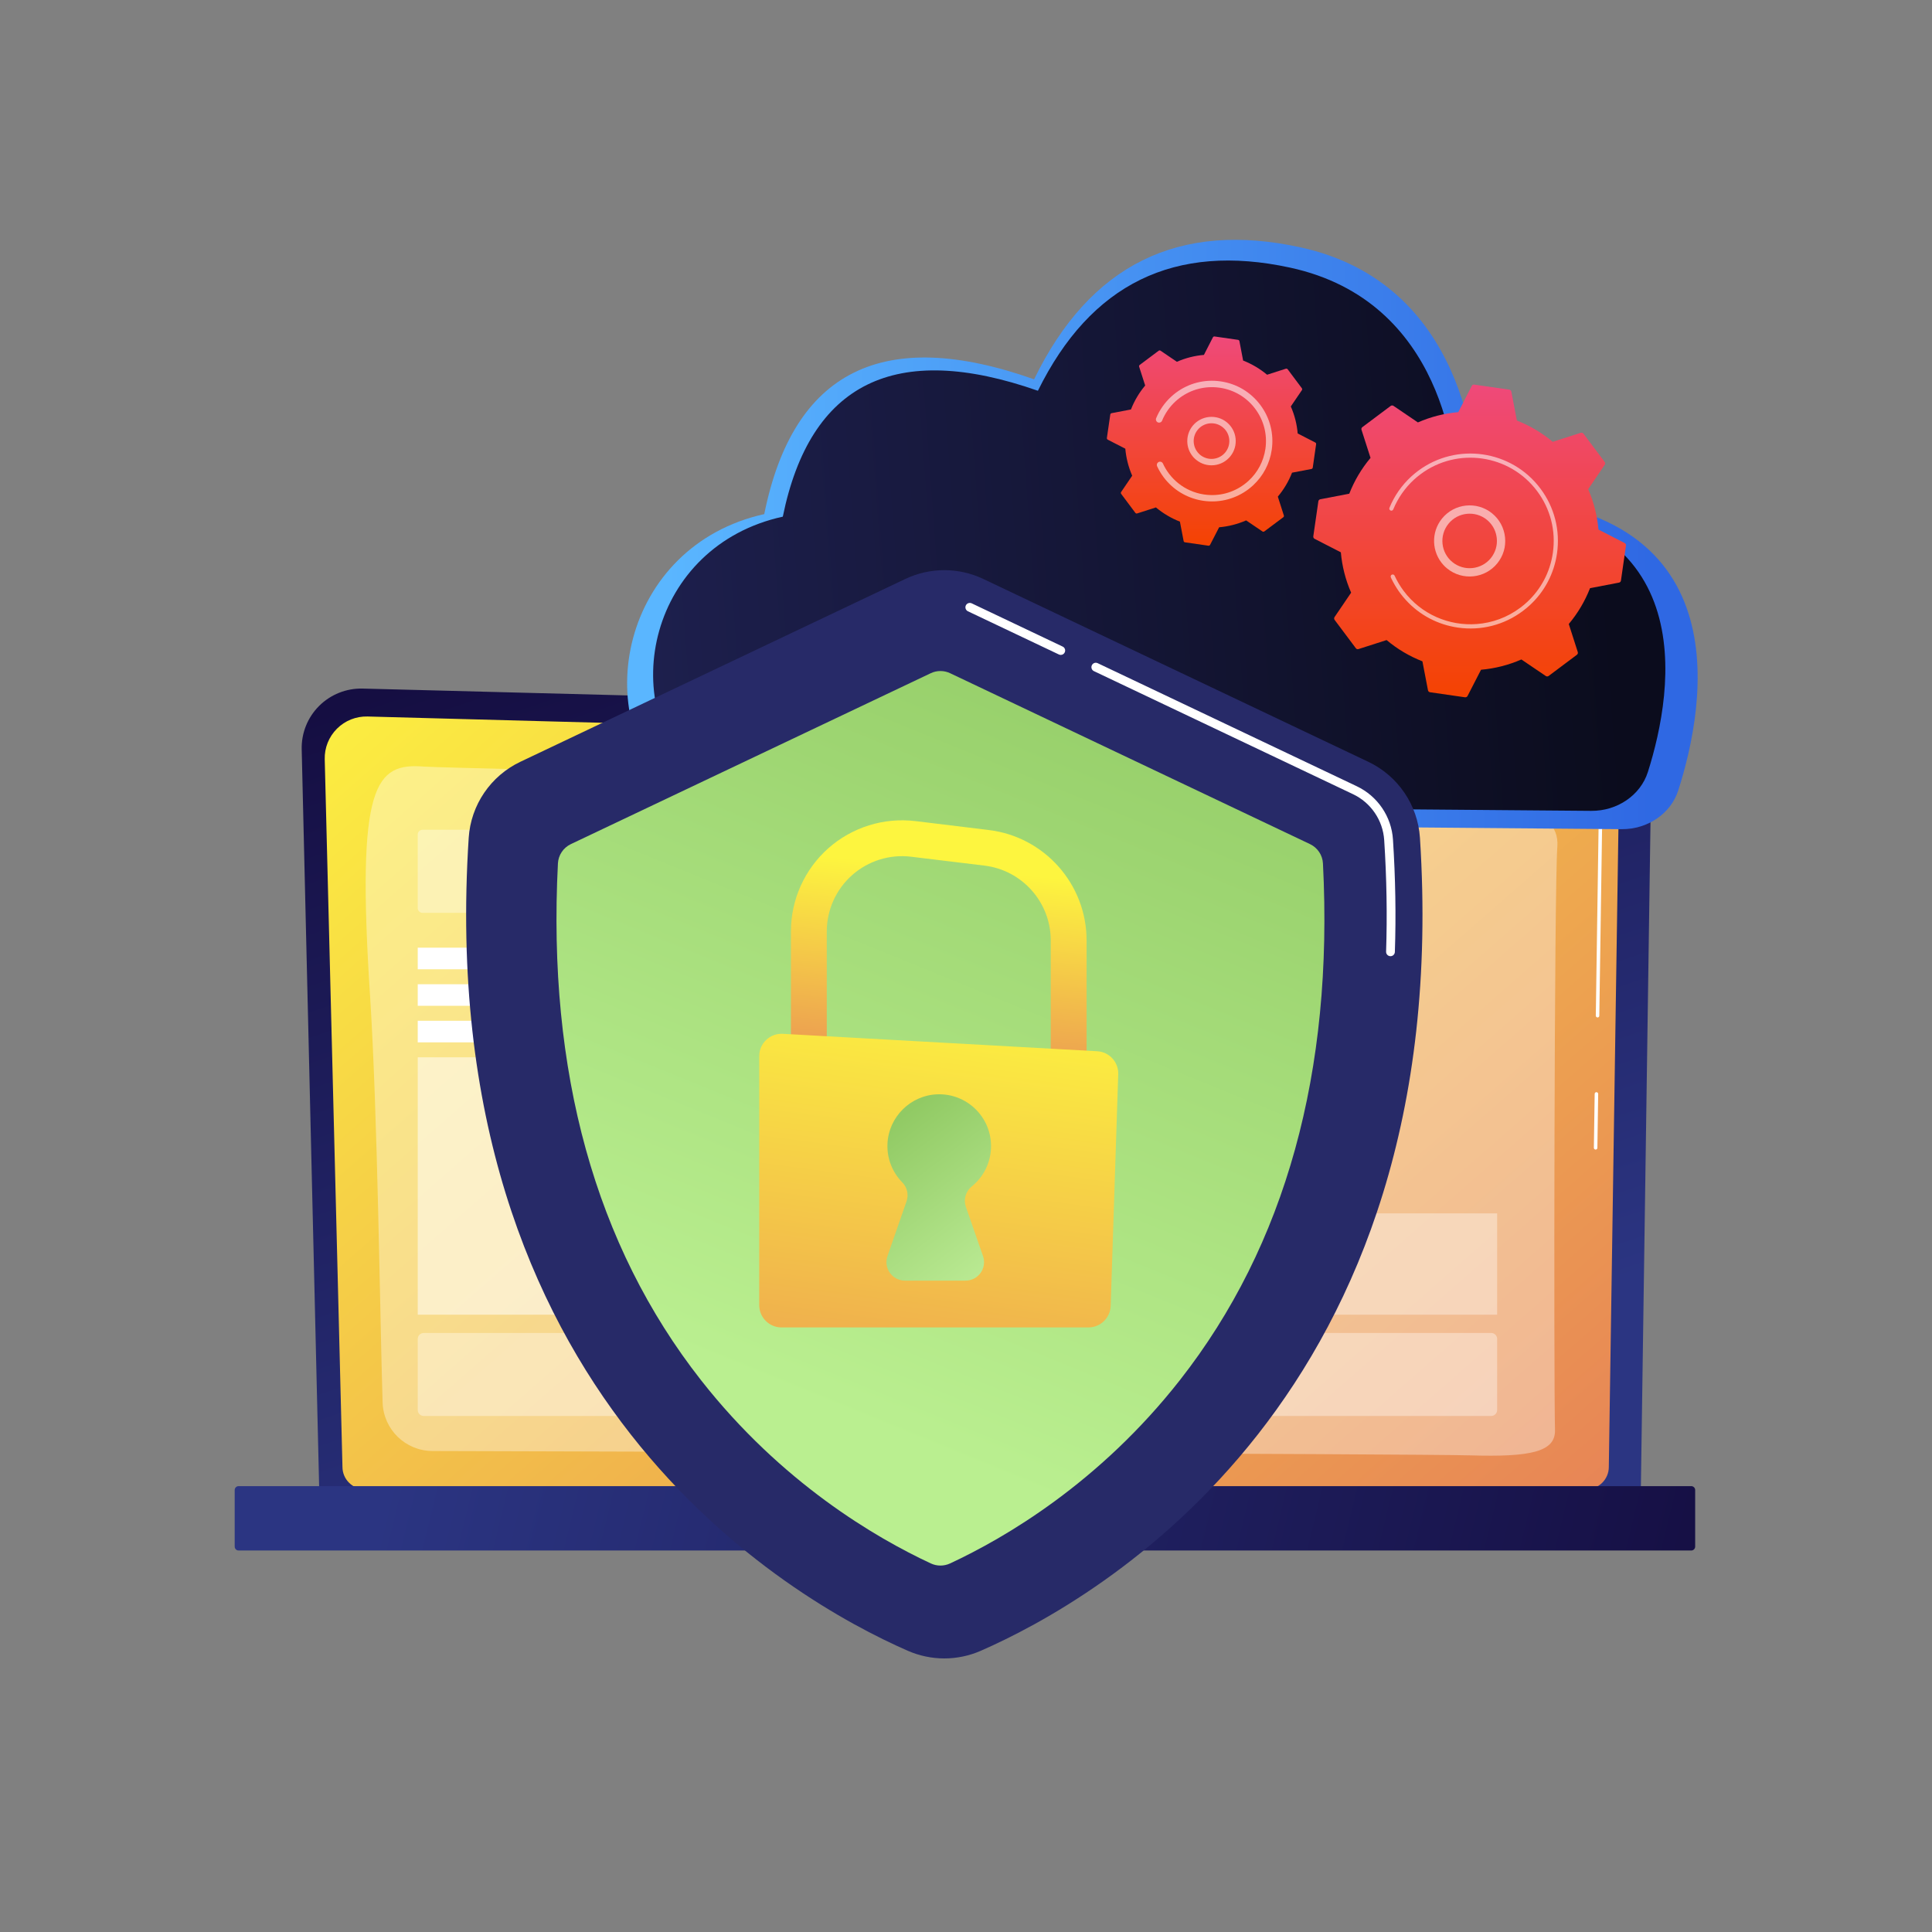 <svg version="1.2" baseProfile="tiny-ps" xmlns="http://www.w3.org/2000/svg" viewBox="0 0 500 500" width="500" height="500">
	<rect x="0" y="0" width="500" height="500" fill="#808080" stroke="none"/>
	<title>19198902-ai</title>
	<defs>
		<linearGradient id="grd1" gradientUnits="userSpaceOnUse"  x1="468.592" y1="315.438" x2="390.729" y2="81.849">
			<stop offset="0" stop-color="#2b3582"  />
			<stop offset="1" stop-color="#150e42"  />
		</linearGradient>
		<linearGradient id="grd2" gradientUnits="userSpaceOnUse"  x1="-28.475" y1="249.38" x2="401.062" y2="739.985">
			<stop offset="0" stop-color="#fdf53f"  />
			<stop offset="1" stop-color="#d93c65"  />
		</linearGradient>
		<linearGradient id="grd3" gradientUnits="userSpaceOnUse"  x1="93.505" y1="409.402" x2="430.822" y2="491.452">
			<stop offset="0" stop-color="#2b3582"  />
			<stop offset="1" stop-color="#150e42"  />
		</linearGradient>
		<linearGradient id="grd4" gradientUnits="userSpaceOnUse"  x1="172.295" y1="61.815" x2="428.634" y2="61.815">
			<stop offset="0" stop-color="#5ab6ff"  />
			<stop offset="1" stop-color="#2f68e3"  />
		</linearGradient>
		<linearGradient id="grd5" gradientUnits="userSpaceOnUse"  x1="421.561" y1="209.525" x2="33.022" y2="238.181">
			<stop offset="0" stop-color="#0b0c1d"  />
			<stop offset="1" stop-color="#272a68"  />
		</linearGradient>
		<linearGradient id="grd6" gradientUnits="userSpaceOnUse"  x1="380.343" y1="180.462" x2="380.343" y2="99.529">
			<stop offset="0" stop-color="#f44301"  />
			<stop offset="1" stop-color="#ef497a"  />
		</linearGradient>
		<linearGradient id="grd7" gradientUnits="userSpaceOnUse"  x1="313.537" y1="141.23" x2="313.537" y2="87.073">
			<stop offset="0" stop-color="#f44301"  />
			<stop offset="1" stop-color="#ef497a"  />
		</linearGradient>
		<linearGradient id="grd8" gradientUnits="userSpaceOnUse"  x1="443.63" y1="56.094" x2="330.825" y2="505.901">
			<stop offset="0" stop-color="#272a68"  />
			<stop offset="1" stop-color="#272a68"  />
		</linearGradient>
		<linearGradient id="grd9" gradientUnits="userSpaceOnUse"  x1="192.958" y1="107.319" x2="105.928" y2="320.939">
			<stop offset="0" stop-color="#91ca64"  />
			<stop offset="1" stop-color="#baef90"  />
		</linearGradient>
		<linearGradient id="grd10" gradientUnits="userSpaceOnUse"  x1="205.569" y1="220.771" x2="195.673" y2="325.007">
			<stop offset="0" stop-color="#fdf53f"  />
			<stop offset="1" stop-color="#d93c65"  />
		</linearGradient>
		<linearGradient id="grd11" gradientUnits="userSpaceOnUse"  x1="298.256" y1="260.48" x2="264.322" y2="514.983">
			<stop offset="0" stop-color="#fdf53f"  />
			<stop offset="1" stop-color="#d93c65"  />
		</linearGradient>
		<linearGradient id="grd12" gradientUnits="userSpaceOnUse"  x1="211.601" y1="305.403" x2="238.813" y2="341.035">
			<stop offset="0" stop-color="#91ca64"  />
			<stop offset="1" stop-color="#b9e992"  />
		</linearGradient>
	</defs>
	<style>
		tspan { white-space:pre }
		.shp0 { fill: url(#grd1) } 
		.shp1 { fill: url(#grd2) } 
		.shp2 { fill: #ffffff } 
		.shp3 { opacity: 0.369;fill: #ffffff } 
		.shp4 { fill: url(#grd3) } 
		.shp5 { opacity: 0.529;fill: #ffffff } 
		.shp6 { fill: url(#grd4) } 
		.shp7 { fill: url(#grd5) } 
		.shp8 { fill: url(#grd6) } 
		.shp9 { opacity: 0.561;fill: #ffffff } 
		.shp10 { fill: url(#grd7) } 
		.shp11 { fill: url(#grd8) } 
		.shp12 { fill: url(#grd9) } 
		.shp13 { fill: url(#grd10) } 
		.shp14 { fill: url(#grd11) } 
		.shp15 { fill: url(#grd12) } 
	</style>
	<g id="Illustration">
		<g id="&lt;Group&gt;">
			<g id="&lt;Group&gt;">
				<g id="&lt;Group&gt;">
					<path id="&lt;Path&gt;" class="shp0" d="M82.61 385.5C82.61 388.85 85.35 391.59 88.71 391.59L418.55 391.59C421.9 391.59 424.65 388.85 424.65 385.5L427.39 195.95C427.39 192.6 423.44 186.05 416.21 186.55L93.85 178.2C89.64 178.1 85.57 179.72 82.59 182.69C79.61 185.66 77.98 189.72 78.08 193.92L82.61 385.5Z" />
					<path id="&lt;Path&gt;" class="shp1" d="M88.63 379.65C88.63 382.82 91.23 385.42 94.4 385.42L410.59 385.42C413.77 385.42 416.36 382.82 416.36 379.65L418.95 207.58C418.65 197.22 409.57 193.5 404.07 193.72L95.12 185.43C92.16 185.35 89.3 186.49 87.21 188.58C85.11 190.67 83.96 193.53 84.04 196.49L88.63 379.65Z" />
					<g id="&lt;Group&gt;">
						<path id="&lt;Path&gt;" class="shp2" d="M412.95 297.51C412.95 297.51 412.94 297.51 412.94 297.51C412.69 297.51 412.49 297.3 412.49 297.05L412.7 283.1C412.7 282.85 412.9 282.65 413.15 282.65C413.15 282.65 413.16 282.65 413.16 282.65C413.41 282.65 413.61 282.86 413.61 283.11L413.4 297.06C413.4 297.31 413.2 297.51 412.95 297.51Z" />
						<path id="&lt;Path&gt;" class="shp2" d="M413.45 263.32C413.45 263.32 413.44 263.32 413.44 263.32C413.19 263.31 412.99 263.1 412.99 262.85L413.78 209.41C413.76 206.11 412.76 203.48 410.8 201.6C407.16 198.12 401.41 198.29 401.16 198.3L302.44 195.66C302.19 195.65 301.99 195.44 302 195.19C302.01 194.94 302.22 194.73 302.47 194.75L401.15 197.39C401.39 197.38 407.51 197.2 411.42 200.94C413.57 203.01 414.67 205.85 414.69 209.41L413.9 262.87C413.9 263.12 413.7 263.32 413.45 263.32Z" />
					</g>
					<path id="&lt;Path&gt;" class="shp3" d="M402.43 370.11C402.1 355.88 402.23 229.94 403.04 219.07C403.86 208.19 386.92 206.15 360.91 204.92C334.9 203.7 115.46 198.85 109.81 198.4C97.11 197.37 92.21 202.71 95.76 257.56C97.75 288.47 98.29 339.52 99.02 362.98C99.24 369.96 104.95 375.5 111.93 375.52C164.74 375.67 367.13 376.25 380.6 376.65C396.11 377.11 402.57 375.74 402.43 370.11Z" />
				</g>
				<path id="&lt;Path&gt;" class="shp4" d="M61.75 401.27L437.7 401.27C438.26 401.27 438.71 400.81 438.71 400.25L438.71 385.62C438.71 385.07 438.26 384.61 437.7 384.61L61.75 384.61C61.19 384.61 60.74 385.07 60.74 385.62L60.74 400.25C60.74 400.81 61.19 401.27 61.75 401.27Z" />
				<path id="&lt;Path&gt;" class="shp3" d="M364.33 236.24L109.33 236.24C108.66 236.24 108.11 235.69 108.11 235.02L108.11 215.96C108.11 215.29 108.66 214.75 109.33 214.75L364.33 214.75C365 214.75 365.54 215.29 365.54 215.96L365.54 235.02C365.54 235.69 365 236.24 364.33 236.24Z" />
				<path id="&lt;Path&gt;" class="shp3" d="M385.91 366.45L109.66 366.45C108.81 366.45 108.11 365.76 108.11 364.9L108.11 346.52C108.11 345.66 108.81 344.97 109.66 344.97L385.91 344.97C386.77 344.97 387.46 345.66 387.46 346.52L387.46 364.9C387.46 365.76 386.77 366.45 385.91 366.45Z" />
				<path id="&lt;Path&gt;" class="shp3" d="M387.46 340.24L236.61 340.24L236.61 314.02L387.46 314.02L387.46 340.24Z" />
				<path id="&lt;Path&gt;" class="shp2" d="M227.16 250.85L108.11 250.85L108.11 245.26L227.16 245.26L227.16 250.85Z" />
				<path id="&lt;Path&gt;" class="shp2" d="M227.16 260.3L108.11 260.3L108.11 254.72L227.16 254.72L227.16 260.3Z" />
				<path id="&lt;Path&gt;" class="shp2" d="M227.16 269.76L108.11 269.76L108.11 264.17L227.16 264.17L227.16 269.76Z" />
				<path id="&lt;Path&gt;" class="shp5" d="M227.16 340.24L108.11 340.24L108.11 273.63L227.16 273.63L227.16 340.24Z" />
			</g>
			<g id="&lt;Group&gt;">
				<path id="&lt;Path&gt;" class="shp6" d="M384.11 128.62C383.16 128.6 382.4 127.89 382.38 127.01C382.2 118.02 379.17 73.36 336.64 64.03C305.07 57.1 282.06 68.48 267.62 98.17C228.56 84.32 205.28 95.94 197.79 133.05C161.06 141.2 151.51 185.56 175.41 207.24C179.2 210.68 184.29 212.63 189.61 212.67L419.67 214.59C426.42 214.64 432.41 210.56 434.33 204.57C441.51 182.14 450.93 130.07 384.11 128.62Z" />
				<path id="&lt;Path&gt;" class="shp7" d="M378.85 129.57C377.9 129.55 377.14 128.85 377.12 127.97C376.93 119.35 373.93 77.94 333.87 69.26C304.02 62.79 282.27 73.41 268.61 101.13C231.68 88.2 209.67 99.06 202.59 133.71C168.18 141.25 159 181.95 180.78 202.4C184.59 205.98 189.79 208.02 195.23 208.07L411.8 209.85C418.57 209.9 424.56 205.8 426.47 199.79C433.22 178.49 441.24 130.96 378.85 129.57Z" />
			</g>
			<g id="&lt;Group&gt;">
				<g id="&lt;Group&gt;">
					<g id="&lt;Group&gt;">
						<path id="&lt;Compound Path&gt;" class="shp8" d="M339.88 138.8C339.85 139.07 339.98 139.33 340.22 139.45L347.01 142.94C347.32 146.49 348.2 150.02 349.67 153.38L345.38 159.7C345.23 159.92 345.24 160.21 345.4 160.43L350.89 167.76C351.05 167.98 351.33 168.06 351.58 167.98L358.85 165.65C361.66 168.01 364.8 169.85 368.12 171.15L369.56 178.65C369.61 178.91 369.82 179.11 370.08 179.15L379.15 180.46C379.41 180.49 379.67 180.36 379.8 180.12L383.29 173.33C386.84 173.02 390.37 172.14 393.73 170.67L400.05 174.95C400.27 175.1 400.56 175.1 400.78 174.94L408.11 169.45C408.32 169.29 408.41 169.01 408.33 168.76L406 161.49C408.36 158.68 410.2 155.54 411.5 152.22L419 150.78C419.26 150.73 419.46 150.52 419.5 150.26L420.8 141.19C420.84 140.92 420.71 140.66 420.47 140.54L413.68 137.05C413.37 133.5 412.49 129.97 411.02 126.61L415.3 120.29C415.45 120.07 415.45 119.78 415.29 119.56L409.8 112.23C409.64 112.02 409.36 111.93 409.1 112.01L401.84 114.34C399.02 111.98 395.89 110.14 392.57 108.84L391.13 101.34C391.08 101.08 390.87 100.88 390.6 100.84L381.54 99.54C381.27 99.5 381.01 99.63 380.89 99.87L377.4 106.66C373.84 106.97 370.32 107.85 366.95 109.32L360.64 105.04C360.42 104.89 360.13 104.89 359.91 105.05L352.58 110.54C352.36 110.7 352.27 110.98 352.36 111.24L354.69 118.5C352.33 121.31 350.49 124.45 349.19 127.77L341.69 129.21C341.43 129.26 341.23 129.47 341.19 129.74L339.88 138.8Z" />
						<path id="&lt;Compound Path&gt;" fill-rule="evenodd" class="shp9" d="M373.56 146.22C370.52 142.92 370.28 137.79 373.19 134.2C376.39 130.25 382.2 129.65 386.14 132.84C388.05 134.39 389.24 136.59 389.5 139.04C389.76 141.48 389.05 143.88 387.5 145.79C384.3 149.74 378.49 150.34 374.55 147.15C374.19 146.86 373.86 146.55 373.56 146.22ZM385.55 135.23C385.32 134.97 385.06 134.73 384.79 134.51C381.76 132.06 377.31 132.53 374.86 135.55C372.41 138.58 372.87 143.03 375.9 145.48C378.92 147.93 383.38 147.46 385.83 144.44C387.01 142.97 387.56 141.14 387.36 139.26C387.2 137.74 386.57 136.34 385.55 135.23Z" />
						<path id="&lt;Path&gt;" class="shp9" d="M363.9 155.36C363.38 154.8 362.88 154.2 362.41 153.57C362.27 153.38 362.12 153.18 361.98 152.98C361.29 151.98 360.67 150.93 360.14 149.85C360.14 149.83 360.13 149.82 360.12 149.8C360.1 149.76 360.08 149.72 360.06 149.68C360.02 149.6 359.99 149.51 359.95 149.43C359.85 149.21 359.91 148.97 360.07 148.81C360.11 148.77 360.16 148.74 360.21 148.72C360.48 148.6 360.8 148.71 360.92 148.98C361.56 150.37 362.35 151.7 363.27 152.93C367.85 159.05 375.08 162.04 382.19 161.5C386.14 161.21 390.06 159.82 393.46 157.27C394.06 156.83 394.63 156.35 395.17 155.85C398.81 152.5 401.17 148.04 401.88 143.08C402.7 137.38 401.25 131.7 397.8 127.09C390.67 117.56 377.13 115.62 367.62 122.74C367.03 123.18 366.47 123.65 365.93 124.14C363.61 126.28 361.78 128.9 360.58 131.82C360.55 131.9 360.5 131.96 360.45 132.02C360.3 132.15 360.08 132.2 359.88 132.12C359.61 132 359.47 131.69 359.59 131.42C360.84 128.35 362.76 125.6 365.2 123.35C365.77 122.83 366.36 122.34 366.97 121.88C376.97 114.4 391.18 116.45 398.66 126.44C402.29 131.28 403.81 137.25 402.95 143.23C402.2 148.44 399.72 153.13 395.9 156.64C395.33 157.17 394.73 157.66 394.1 158.13C389.26 161.76 383.3 163.28 377.31 162.42C372.1 161.67 367.42 159.19 363.9 155.36Z" />
					</g>
				</g>
				<g id="&lt;Group&gt;">
					<g id="&lt;Group&gt;">
						<path id="&lt;Compound Path&gt;" class="shp10" d="M286.46 113.35C286.44 113.53 286.53 113.7 286.69 113.79L291.23 116.12C291.44 118.5 292.03 120.86 293.01 123.11L290.14 127.34C290.04 127.48 290.05 127.68 290.16 127.82L293.83 132.73C293.94 132.87 294.12 132.93 294.29 132.88L299.15 131.32C301.04 132.9 303.14 134.13 305.36 135L306.32 140.02C306.35 140.19 306.49 140.33 306.67 140.35L312.74 141.23C312.92 141.25 313.09 141.16 313.17 141L315.51 136.46C317.89 136.25 320.25 135.66 322.5 134.68L326.72 137.54C326.87 137.64 327.07 137.64 327.21 137.53L332.12 133.86C332.26 133.75 332.32 133.57 332.26 133.4L330.7 128.53C332.28 126.65 333.51 124.55 334.38 122.33L339.4 121.37C339.58 121.34 339.71 121.19 339.74 121.02L340.61 114.95C340.64 114.77 340.55 114.6 340.39 114.52L335.84 112.18C335.64 109.8 335.05 107.44 334.06 105.19L336.93 100.97C337.03 100.82 337.03 100.62 336.92 100.48L333.25 95.57C333.14 95.43 332.95 95.37 332.78 95.42L327.92 96.98C326.04 95.41 323.94 94.18 321.72 93.31L320.76 88.29C320.72 88.11 320.58 87.98 320.4 87.95L314.34 87.08C314.16 87.05 313.98 87.14 313.9 87.3L311.57 91.85C309.19 92.05 306.83 92.64 304.58 93.63L300.35 90.76C300.2 90.66 300.01 90.66 299.86 90.77L294.96 94.44C294.81 94.55 294.75 94.74 294.81 94.91L296.37 99.77C294.79 101.65 293.56 103.75 292.69 105.97L287.67 106.93C287.5 106.97 287.36 107.11 287.34 107.29L286.46 113.35Z" />
						<path id="&lt;Compound Path&gt;" fill-rule="evenodd" class="shp9" d="M308.91 118.39C308.01 117.4 307.44 116.16 307.3 114.8C307.13 113.14 307.61 111.5 308.66 110.2C310.84 107.52 314.8 107.1 317.49 109.28C320.17 111.46 320.59 115.41 318.41 118.1C317.35 119.4 315.86 120.21 314.19 120.39C312.52 120.56 310.89 120.08 309.59 119.02C309.35 118.83 309.12 118.61 308.91 118.39ZM316.94 111.03C316.78 110.87 316.62 110.71 316.44 110.57C314.46 108.97 311.55 109.27 309.95 111.25C309.18 112.2 308.82 113.41 308.95 114.63C309.08 115.86 309.68 116.96 310.63 117.74C311.59 118.51 312.79 118.87 314.02 118.74C315.24 118.61 316.35 118.01 317.12 117.06C318.58 115.26 318.46 112.69 316.94 111.03Z" />
						<path id="&lt;Path&gt;" class="shp9" d="M302.18 124.74C301.82 124.35 301.48 123.95 301.16 123.52C300.53 122.67 299.97 121.75 299.52 120.79C299.5 120.75 299.48 120.7 299.46 120.66C299.31 120.33 299.4 119.94 299.65 119.71C299.72 119.65 299.79 119.6 299.87 119.56C300.29 119.37 300.78 119.55 300.97 119.97C301.38 120.87 301.89 121.73 302.49 122.52L302.49 122.52C302.52 122.57 302.56 122.61 302.59 122.65C304.02 124.52 305.86 125.97 307.95 126.9C309.08 127.41 310.29 127.77 311.55 127.96C311.56 127.96 311.57 127.96 311.59 127.96C311.62 127.97 311.65 127.97 311.68 127.98C315.37 128.51 319.05 127.57 322.03 125.34C322.42 125.05 322.79 124.74 323.14 124.42C325.5 122.25 327.02 119.36 327.49 116.15C328.02 112.46 327.08 108.78 324.84 105.79C322.61 102.81 319.35 100.87 315.65 100.34C311.96 99.81 308.29 100.75 305.3 102.98C304.92 103.27 304.56 103.57 304.21 103.89C302.71 105.27 301.52 106.97 300.75 108.86C300.7 108.98 300.63 109.08 300.54 109.16C300.31 109.37 299.97 109.44 299.67 109.32C299.24 109.14 299.04 108.66 299.21 108.23C300.08 106.12 301.41 104.22 303.09 102.67C303.48 102.31 303.88 101.97 304.31 101.65C307.65 99.15 311.76 98.11 315.89 98.7C320.02 99.29 323.67 101.46 326.17 104.8C328.67 108.14 329.72 112.25 329.13 116.38C328.61 119.98 326.9 123.21 324.26 125.64C323.87 126 323.46 126.34 323.03 126.66C316.56 131.5 307.53 130.56 302.18 124.74Z" />
					</g>
				</g>
			</g>
			<g id="&lt;Group&gt;">
				<g id="&lt;Group&gt;">
					<path id="&lt;Path&gt;" class="shp11" d="M121.3 216.83C121.85 208.33 126.98 200.8 134.67 197.15L234.3 149.83C240.68 146.8 248.09 146.8 254.47 149.83L354.11 197.15C361.8 200.8 366.93 208.33 367.48 216.83C376.82 361.29 284.2 413.93 253.83 427.22C247.81 429.86 240.97 429.86 234.94 427.22C204.58 413.93 111.95 361.29 121.3 216.83Z" />
					<path id="&lt;Path&gt;" class="shp2" d="M274.53 169.49C274.36 169.49 274.2 169.45 274.04 169.38L250.5 158.2C249.93 157.93 249.69 157.25 249.96 156.68C250.23 156.12 250.9 155.88 251.47 156.14L275.01 167.33C275.58 167.59 275.82 168.27 275.55 168.84C275.36 169.25 274.95 169.49 274.53 169.49Z" />
					<path id="&lt;Path&gt;" class="shp2" d="M359.86 247.46C359.85 247.46 359.83 247.46 359.82 247.46C359.19 247.44 358.7 246.92 358.72 246.29C359.03 236.98 358.87 227.26 358.23 217.42C357.9 212.3 354.8 207.73 350.13 205.52L283.11 173.69C282.54 173.42 282.3 172.74 282.57 172.17C282.84 171.6 283.51 171.36 284.08 171.63L351.11 203.47C356.52 206.03 360.12 211.33 360.5 217.28C361.14 227.19 361.31 236.98 360.99 246.36C360.97 246.98 360.47 247.46 359.86 247.46Z" />
					<path id="&lt;Path&gt;" class="shp12" d="M144.39 223.46C144.5 221.31 145.78 219.39 147.73 218.46L240.87 174.23C242.46 173.47 244.31 173.47 245.9 174.23L339.04 218.46C340.99 219.39 342.27 221.31 342.38 223.46C345.14 277.35 332.69 322.32 305.36 357.17C284.52 383.74 260.15 397.97 245.87 404.62C244.29 405.35 242.48 405.35 240.91 404.62C226.63 397.97 202.25 383.74 181.41 357.17C154.08 322.32 141.64 277.35 144.39 223.46Z" />
					<g id="&lt;Group&gt;">
						<path id="&lt;Path&gt;" class="shp13" d="M271.93 280.36L281.21 280.36L281.21 243.37C281.21 228.84 270.33 216.56 255.91 214.81L236.93 212.5C228.76 211.51 220.54 214.07 214.38 219.52C208.22 224.98 204.69 232.83 204.69 241.06L204.69 273.36L213.97 273.36L213.97 241.06C213.97 235.49 216.36 230.17 220.54 226.47C224.71 222.78 230.28 221.04 235.81 221.72L254.79 224.02C264.56 225.21 271.93 233.53 271.93 243.37L271.93 280.36Z" />
						<path id="&lt;Path&gt;" class="shp14" d="M283.95 272.06L202.58 267.55C199.28 267.37 196.49 270 196.49 273.31L196.49 337.77C196.49 340.96 199.08 343.54 202.26 343.54L281.68 343.54C284.79 343.54 287.34 341.07 287.44 337.96L289.4 278C289.5 274.87 287.08 272.23 283.95 272.06Z" />
						<path id="&lt;Path&gt;" class="shp15" d="M229.68 325.07L234.61 310.91C235.2 309.21 234.8 307.31 233.53 306.02C231.01 303.46 229.5 299.9 229.68 295.98C229.99 289.07 235.64 283.47 242.55 283.21C250.19 282.92 256.48 289.03 256.48 296.61C256.48 300.81 254.55 304.57 251.52 307.02C249.94 308.3 249.3 310.39 249.96 312.3L254.4 325.07C255.48 328.18 253.18 331.42 249.89 331.42L234.2 331.42C230.91 331.42 228.6 328.18 229.68 325.07Z" />
					</g>
				</g>
			</g>
		</g>
	</g>
</svg>